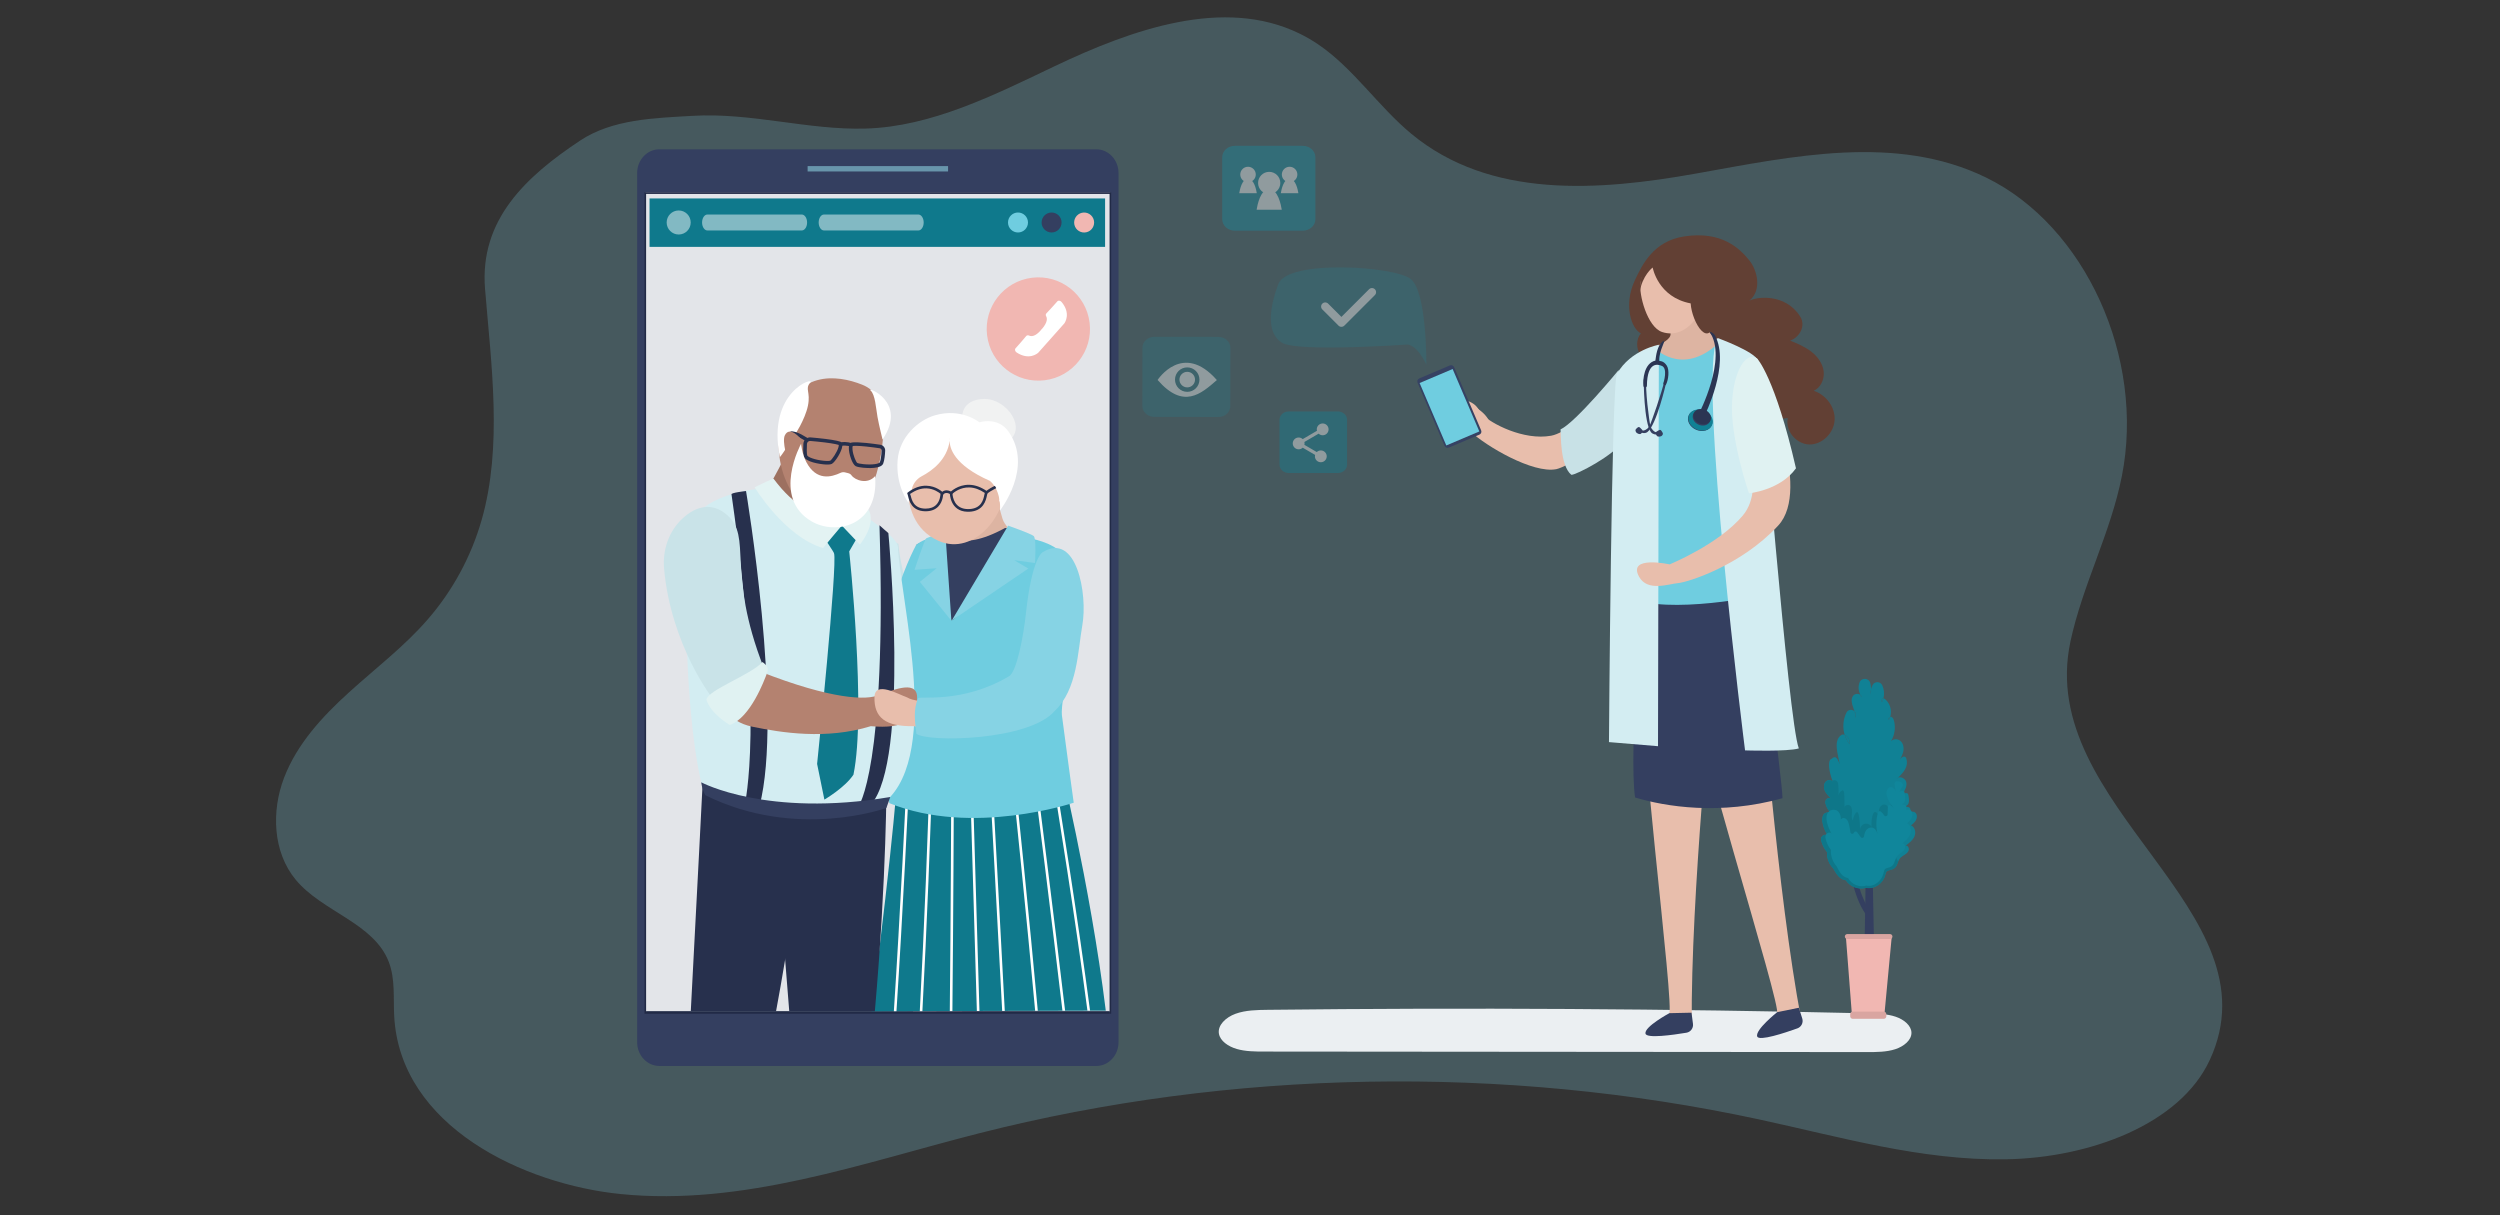 <?xml version="1.0" encoding="UTF-8"?> <svg xmlns="http://www.w3.org/2000/svg" width="1440" height="700" viewBox="0 0 1440 700" fill="none"><rect x="0" y="0" width="1440" height="700" fill="#333333" stroke="none"/><path opacity="0.25" d="M1192.55 369.616C1199.58 336.814 1215.71 307.086 1222.21 274.16C1235.66 206.13 1201.07 130.115 1143.99 102.269C1092.1 76.96 1032.6 90.027 976.706 100.005C920.814 109.983 858.327 114.718 812.854 77.012C793.896 61.299 779.423 39.188 759.227 25.541C755.723 23.166 752.137 21.1 748.477 19.32C705.086 -1.871 652.221 16.813 607.426 38.159C573.005 54.563 536.612 72.997 498.558 74.063C465.292 74.99 432.715 64.733 398.972 66.725C376.978 68.027 352.848 68.578 334.165 80.968C302.816 101.762 276.172 126.696 279.382 166.321C282.913 209.887 289.636 257.057 277.355 299.763C271.32 320.741 260.645 340.381 246.3 356.873C232.726 372.484 216.116 385.109 200.79 399.013C185.464 412.918 171.019 428.675 163.636 447.969C156.252 467.263 157.133 490.771 170.322 506.705C185.776 525.367 215.391 531.58 223.994 554.198C227.709 563.962 226.508 574.793 227.058 585.22C230.396 648.911 301.899 682.22 357.617 687.779C427.954 694.801 496.293 669.992 563.961 652.772C708.837 615.904 866.416 613.095 1013.13 644.757C1059.97 654.867 1106.72 668.529 1155.17 667.757C1203.6 666.992 1255.65 647.632 1272.82 610.573C1312.74 524.389 1172.22 464.646 1192.56 369.601L1192.55 369.616Z" fill="#80CDE2"></path><path d="M1091.92 585.638C1087.06 583.99 1081.61 583.836 1076.3 583.712C961.018 581.014 845.657 580.329 730.332 581.656C723.986 581.728 717.421 581.848 711.679 583.927C705.937 586.007 701.23 590.62 702.105 595.464C702.847 599.561 707.374 602.766 712.403 604.217C717.428 605.669 722.934 605.693 728.301 605.698C753.18 605.722 778.059 605.741 802.938 605.765C861.941 605.818 920.944 605.866 979.946 605.918C1011.77 605.947 1043.59 605.976 1075.42 606C1080.9 606.004 1086.54 605.985 1091.6 604.366C1096.66 602.747 1101.04 599.105 1101 594.884C1100.96 590.798 1096.78 587.281 1091.92 585.633V585.638Z" fill="#EBEFF2"></path><path d="M1075.65 443.58L1073.88 551.347L1079.58 550.955L1077.46 443.349L1075.65 443.58Z" fill="#343F60"></path><path d="M1069.36 501.399C1069.75 501.2 1065.76 502.065 1065.76 502.065C1065.76 502.065 1068.71 521.853 1077.55 529.876C1077.44 529.029 1078.21 526.373 1078.21 526.373C1078.21 526.373 1070.14 516.148 1069.36 501.399Z" fill="#343F60"></path><path d="M1077.81 530.108C1077.73 530.032 1077.64 529.952 1077.55 529.876C1077.58 530.084 1077.66 530.188 1077.81 530.108Z" fill="#343F60"></path><path d="M1066.75 585.142L1085.33 585.327L1089.66 539.35H1063.21L1066.75 585.142Z" fill="#F1B7B2"></path><path d="M1067.18 582.679H1085.05C1085.86 582.679 1086.52 583.336 1086.52 584.144V585.378C1086.52 586.186 1085.86 586.843 1085.05 586.843H1067.18C1066.37 586.843 1065.72 586.186 1065.72 585.378V584.144C1065.72 583.336 1066.37 582.679 1067.18 582.679Z" fill="#D9A5A1"></path><path d="M1088.63 538.025H1064.04C1063.25 538.025 1062.62 538.659 1062.62 539.444C1062.62 540.228 1063.25 540.862 1064.04 540.862H1088.63C1089.42 540.862 1090.05 540.228 1090.05 539.444C1090.05 538.659 1089.42 538.025 1088.63 538.025Z" fill="#D9A5A1"></path><path d="M1088.02 414.602C1088.35 414.063 1088.6 413.496 1088.79 412.905C1088.02 413.094 1087.39 414.097 1088.02 414.602Z" fill="#108195"></path><path d="M1084.01 404.472C1084.41 403.72 1084.71 402.917 1084.91 402.094C1084.85 402.061 1084.8 402.018 1084.74 401.985C1083.85 402.392 1083.48 403.649 1084.01 404.477V404.472Z" fill="#108195"></path><path d="M1071.55 400.222C1071.76 400.685 1072 401.162 1072.29 401.654C1072.29 401.03 1071.99 400.548 1071.55 400.222Z" fill="#108195"></path><path d="M1077.46 399.972C1077.69 399.007 1077.77 397.967 1077.75 396.918C1077.5 397.915 1077.4 398.946 1077.46 399.972Z" fill="#108195"></path><path d="M1092.42 448.761C1092.68 448.51 1092.95 448.255 1093.22 447.995C1092.9 448.165 1092.62 448.411 1092.42 448.761Z" fill="#108195"></path><path d="M1094.31 437.478C1093.98 437.917 1093.71 438.376 1093.53 438.754C1093.79 438.333 1094.05 437.908 1094.31 437.478Z" fill="#108195"></path><path d="M1089.2 426.959C1089.02 427.158 1088.88 427.384 1088.76 427.635C1088.91 427.413 1089.06 427.191 1089.2 426.959Z" fill="#108195"></path><path d="M1054.47 468.058C1054.9 468.469 1055.36 468.847 1055.86 469.173C1055.53 468.663 1055.03 468.285 1054.47 468.058Z" fill="#108195"></path><path d="M1052.85 481.271C1053.22 481.824 1053.61 482.353 1054.03 482.854C1053.83 482.443 1053.58 482.06 1053.3 481.701C1053.17 481.531 1053.01 481.393 1052.85 481.271Z" fill="#108195"></path><path d="M1068.47 413.525C1068.85 412.872 1069 412.13 1068.95 411.393C1068.91 410.688 1068.62 410.121 1068.19 409.7C1068.57 410.967 1068.78 412.253 1068.47 413.525Z" fill="#108195"></path><path d="M1099.98 468.223C1100.53 466.914 1100.81 465.481 1099.26 464.881C1098.16 464.456 1096.93 465.094 1098.07 464.101C1098.57 463.68 1100.33 463.43 1099.2 457.809C1098.82 455.895 1095.89 457.341 1095.84 457.412C1097.17 455.308 1098.56 452.902 1097.99 450.477C1097.52 448.454 1094.83 447.126 1093.22 447.991C1092.95 448.251 1092.68 448.506 1092.42 448.757C1092.62 448.407 1092.9 448.161 1093.22 447.991C1096.37 444.975 1099.69 441.42 1097.86 436.414C1096.77 435.038 1095.28 436.182 1094.31 437.473C1094.05 437.903 1093.79 438.328 1093.53 438.749C1093.71 438.371 1093.98 437.912 1094.31 437.473C1095.2 435.974 1095.99 434.424 1096.32 432.726C1096.74 430.542 1096.23 428.037 1094.48 426.647C1092.96 425.432 1090.43 425.546 1089.2 426.95C1089.06 427.177 1088.91 427.404 1088.76 427.626C1088.87 427.375 1089.02 427.148 1089.2 426.95C1091.32 423.471 1091.98 419.121 1090.95 415.174C1090.7 414.219 1090.23 413.17 1089.28 412.9C1089.12 412.853 1088.95 412.858 1088.78 412.9C1088.59 413.491 1088.34 414.059 1088.02 414.598C1087.39 414.087 1088.01 413.085 1088.78 412.9C1090.03 409 1088.44 404.25 1084.9 402.085C1084.71 402.912 1084.41 403.711 1084 404.462C1083.47 403.635 1083.85 402.382 1084.74 401.971C1084.8 402.004 1084.85 402.047 1084.9 402.08C1085.49 399.669 1085.23 397.055 1084.21 394.786C1083.16 392.408 1079.8 392.285 1078.61 394.601C1078.23 395.334 1077.95 396.109 1077.75 396.908C1077.77 397.958 1077.69 398.998 1077.46 399.962C1077.4 398.936 1077.5 397.906 1077.75 396.908C1077.72 395.698 1077.54 394.478 1077.25 393.363C1076.44 390.356 1072.08 390.229 1071.06 393.169C1070.27 395.452 1070.37 397.641 1071.54 400.213C1071.99 400.543 1072.29 401.021 1072.28 401.645C1072 401.153 1071.75 400.676 1071.54 400.213C1070.41 399.385 1068.29 399.518 1067.37 400.789C1066.07 402.571 1066.55 405.049 1067.3 407.124C1067.6 407.965 1067.93 408.826 1068.19 409.691C1068.61 410.111 1068.91 410.679 1068.95 411.383C1069 412.12 1068.85 412.863 1068.47 413.515C1068.78 412.243 1068.57 410.962 1068.19 409.691C1066.96 408.476 1064.56 408.542 1063.62 410.362C1061.59 414.29 1061.23 419.069 1062.53 423.3C1064.47 424.047 1065.78 426.491 1065.39 428.633C1064.08 427.059 1063.13 425.239 1062.53 423.3C1062.07 423.125 1061.58 423.04 1061.07 423.078C1055.56 426.141 1058.76 434.565 1059.69 440.238C1058.64 437.506 1057.61 434.698 1055.05 437.028C1052.35 437.898 1053.61 444.795 1055.59 449.995C1056.22 450.496 1056.61 451.219 1056.45 452.037C1056.16 451.404 1055.87 450.714 1055.59 449.995C1054.71 449.3 1053.36 449.045 1052.36 449.64C1050.64 450.657 1050.24 453.082 1050.92 454.954C1051.6 456.826 1053.1 458.268 1054.54 459.639C1052.77 459.194 1051.09 460.721 1051.44 462.508C1051.86 464.602 1052.92 466.573 1054.47 468.053C1055.03 468.28 1055.53 468.658 1055.86 469.169C1055.35 468.843 1054.9 468.464 1054.47 468.053C1053.72 467.746 1052.85 467.713 1052.1 468.044C1048.17 468.942 1049.37 476.033 1052.85 481.261C1053.01 481.379 1053.16 481.516 1053.3 481.691C1053.58 482.046 1053.82 482.433 1054.02 482.845C1053.61 482.343 1053.22 481.814 1052.85 481.261C1051.16 479.98 1048.44 481.54 1048.94 483.828C1049.5 486.376 1050.68 488.791 1052.39 490.772C1052.16 494.214 1053.5 497.726 1055.96 500.146C1057.84 503.465 1059.61 506.533 1063.24 507.02C1063.22 506.982 1063.19 506.949 1063.17 506.911C1063.66 506.783 1063.49 506.935 1063.43 507.043C1063.54 507.053 1063.64 507.072 1063.75 507.081C1063.4 507.171 1063.39 507.119 1063.43 507.043C1063.37 507.039 1063.31 507.029 1063.24 507.024C1065.63 510.74 1070.6 512.593 1074.85 511.331C1079.7 512.333 1084.76 508.726 1085.85 504.013C1086.5 501.224 1087.07 501.574 1089.58 500.822C1092.8 499.863 1092.59 497.319 1094.03 494.942C1094.53 494.114 1095.27 493.462 1096.1 492.961C1097.36 492.2 1099.02 491.24 1099.43 489.685C1099.75 488.484 1098.92 486.948 1097.68 487.019C1099.67 485.577 1101.75 484.022 1102.73 481.767C1103.71 479.512 1103.06 476.359 1100.76 475.465C1101.82 474.567 1102.91 473.641 1103.57 472.421C1104.23 471.201 1104.37 469.594 1103.55 468.474C1102.74 467.353 1100.8 467.103 1099.98 468.219L1099.98 468.223Z" fill="#108195"></path><path d="M1063.17 506.921C1063.2 506.959 1063.23 506.992 1063.25 507.03C1063.31 507.039 1063.37 507.044 1063.43 507.049C1063.49 506.945 1063.67 506.788 1063.17 506.916V506.921Z" fill="#108195"></path><path d="M1062.54 423.31C1063.14 425.248 1064.09 427.068 1065.39 428.642C1065.79 426.5 1064.48 424.056 1062.54 423.31Z" fill="#108195"></path><path d="M1055.6 450.005C1055.87 450.723 1056.16 451.414 1056.46 452.047C1056.62 451.234 1056.23 450.506 1055.6 450.005Z" fill="#108195"></path><path d="M1087.58 465.59C1087.56 465.68 1087.54 465.77 1087.54 465.864C1087.56 465.774 1087.57 465.68 1087.58 465.59Z" fill="#0E7789"></path><path d="M1091.69 463.208C1089.96 462.787 1087.89 463.879 1087.58 465.586C1087.57 465.675 1087.56 465.77 1087.54 465.86C1087.56 465.77 1087.57 465.675 1087.58 465.586C1087.65 464.352 1086.27 463.25 1084.99 463.435C1083.63 463.638 1082.62 464.929 1082.36 466.281C1082.1 467.632 1082.46 469.027 1082.91 470.322C1082.29 469.599 1081.67 468.88 1081.05 468.157C1078.47 465.794 1077.7 473.348 1078.01 476.345C1077.32 474.912 1075.54 474.104 1074 474.515C1072.46 474.927 1071.33 476.515 1071.44 478.103C1071.09 470.842 1070.62 464.172 1067.91 470.034C1067.65 470.871 1067.39 471.703 1067.13 472.539C1066.37 471.287 1066.58 469.703 1066.71 468.242C1066.84 466.782 1066.8 465.113 1065.72 464.115C1064.64 463.118 1062.33 463.784 1062.54 465.236C1062.1 461.903 1062.97 454.817 1061.22 455.242C1060.03 455.762 1059.16 456.906 1058.91 458.173C1058.89 458.485 1058.87 458.797 1058.84 459.105C1058.82 458.793 1058.86 458.481 1058.91 458.173C1059.11 455.862 1059.06 453.536 1058.72 451.238C1058.5 449.716 1056.76 448.965 1055.46 449.745C1055.51 449.863 1055.55 449.981 1055.6 450.099C1056.22 450.6 1055.87 450.808 1055.6 450.099C1054.72 449.39 1053.36 449.121 1052.35 449.716C1050.64 450.733 1050.24 453.158 1050.92 455.03C1051.6 456.902 1053.09 458.343 1054.54 459.714C1052.77 459.27 1051.08 460.797 1051.44 462.584C1051.85 464.678 1052.92 466.649 1054.47 468.129C1055.03 468.356 1055.52 468.734 1055.85 469.244C1055.35 468.918 1054.89 468.54 1054.47 468.129C1053.71 467.822 1052.84 467.789 1052.1 468.119C1048.16 469.022 1049.37 476.123 1052.87 481.356C1053.02 481.474 1053.16 481.601 1053.29 481.767C1053.58 482.121 1053.82 482.509 1054.02 482.92C1053.61 482.429 1053.23 481.899 1052.87 481.356C1051.19 480.041 1048.43 481.606 1048.94 483.904C1049.5 486.452 1050.67 488.867 1052.38 490.848C1052.15 494.289 1053.49 497.802 1055.95 500.222C1057.82 503.531 1059.61 506.566 1063.23 507.072C1063.21 507.043 1063.18 507.02 1063.16 506.991C1063.64 506.869 1063.5 507.001 1063.43 507.11C1063.54 507.119 1063.63 507.152 1063.75 507.162C1063.37 507.261 1063.39 507.195 1063.43 507.11C1063.36 507.1 1063.3 507.086 1063.23 507.076C1065.61 510.806 1070.59 512.678 1074.84 511.411C1079.69 512.414 1084.75 508.807 1085.85 504.094C1086.5 501.305 1087.06 501.654 1089.58 500.903C1092.17 500.132 1092.54 498.336 1093.33 496.431C1092.14 494.058 1090.94 491.694 1090.71 489.08C1090.38 485.279 1092.16 481.653 1093.69 478.155C1095.23 474.657 1096.58 470.724 1095.39 467.094C1094.82 465.316 1093.5 463.652 1091.68 463.213L1091.69 463.208Z" fill="#0E7789"></path><path d="M1081.46 480.391C1081.49 480.518 1081.52 480.651 1081.55 480.778C1081.52 480.651 1081.5 480.523 1081.46 480.391Z" fill="#10869B"></path><path d="M1054.77 479.838C1054.84 479.97 1054.91 480.088 1054.95 480.174C1055.02 480.192 1055.26 480.4 1055.04 480.032C1054.96 479.956 1054.86 479.895 1054.77 479.838Z" fill="#10869B"></path><path d="M1097.75 466.97C1098.24 465.661 1098.5 464.228 1097.09 463.628C1096.09 463.203 1094.98 463.841 1096.02 462.848C1096.47 462.427 1098.07 462.177 1097.05 456.556C1096.7 454.641 1094.04 456.088 1094 456.159C1094.52 455.237 1094.91 454.159 1095.58 453.337C1096.17 452.618 1096.29 451.852 1095.62 451.058C1095.13 450.486 1094.41 450.184 1093.67 450.042C1093.39 449.99 1093.09 449.962 1092.8 449.98C1092.45 450.004 1092.11 450.099 1091.82 450.307C1091.02 450.883 1091.29 451.616 1091.37 452.415C1091.48 453.431 1091.98 455.923 1091.98 455.923C1091.83 455.185 1089.76 452.037 1087.78 453.947C1084.81 456.797 1088.2 462.404 1090.81 465.505L1089.23 463.94C1088.57 463.283 1087.47 463.746 1087.43 464.701L1087.24 469.078C1087.19 470.137 1085.88 470.544 1085.31 469.669C1084.77 468.861 1084.13 468.128 1083.41 467.509C1082.83 467.017 1081.93 467.296 1081.72 468.038C1080.58 472.033 1080.5 476.344 1081.46 480.391C1081.5 480.518 1081.52 480.646 1081.55 480.778C1081.52 480.651 1081.5 480.523 1081.46 480.391C1081.04 478.665 1079.97 476.973 1078.32 476.675C1076.62 476.368 1074.96 477.725 1074.26 479.379C1073.96 480.088 1073.8 480.845 1073.71 481.615C1073.6 482.627 1072.39 483.005 1071.8 482.197L1069.71 479.341C1069.21 478.656 1068.19 478.798 1067.88 479.597C1067.47 480.641 1065.99 480.471 1065.84 479.355C1065.65 477.937 1065.39 476.533 1065.06 475.144C1064.82 474.118 1064.53 473.064 1063.88 472.25C1063.23 471.437 1062.13 470.932 1061.18 471.296C1060.79 471.447 1060.48 471.797 1060.29 472.194C1060.29 472.354 1060.29 472.232 1060.29 472.194C1060.47 469.036 1059.03 467.632 1058.47 467.14C1057.45 466.261 1055.46 466.247 1054.34 466.8C1049.53 469.528 1053.62 477.687 1054.77 479.842C1054.86 479.899 1054.95 479.961 1055.04 480.036C1055.26 480.405 1055.01 480.197 1054.95 480.178C1055 480.273 1055.03 480.334 1055.04 480.362C1054.92 480.202 1054.92 480.169 1054.95 480.178C1054.9 480.093 1054.84 479.979 1054.77 479.842C1053.24 478.902 1051.04 480.419 1051.47 482.584C1051.98 485.132 1053.05 487.548 1054.6 489.528C1054.39 492.97 1055.61 496.482 1057.84 498.903C1059.53 502.212 1061.15 505.247 1064.44 505.752C1064.42 505.724 1064.4 505.7 1064.38 505.672C1064.8 505.549 1064.69 505.681 1064.62 505.79C1064.72 505.8 1064.8 505.833 1064.9 505.842C1064.57 505.941 1064.58 505.875 1064.62 505.79C1064.56 505.781 1064.5 505.767 1064.44 505.757C1066.6 509.487 1071.11 511.359 1074.96 510.092C1079.36 511.094 1083.95 507.487 1084.94 502.774C1085.53 499.985 1086.04 500.335 1088.33 499.583C1091.24 498.624 1091.05 496.08 1092.35 493.703C1092.81 492.875 1093.48 492.223 1094.23 491.722C1095.38 490.961 1096.87 490.001 1097.25 488.446C1097.55 487.245 1096.79 485.709 1095.66 485.78C1097.46 484.338 1099.36 482.783 1100.24 480.528C1101.12 478.273 1100.53 475.12 1098.45 474.226C1099.42 473.328 1100.4 472.402 1101 471.182C1101.6 469.962 1101.73 468.355 1100.99 467.235C1100.24 466.115 1098.5 465.864 1097.74 466.98L1097.75 466.97Z" fill="#10869B"></path><path d="M631.493 86H379.783C372.751 86 367 92.131 367 99.627V600.373C367 607.869 372.751 614 379.783 614H631.493C638.52 614 644.271 607.869 644.271 600.378V99.627C644.271 92.136 638.52 86.005 631.493 86.005V86Z" fill="#343F60"></path><g opacity="0.86"><path d="M639.606 110.744H371.723V582.645H639.606V110.744Z" fill="white"></path></g><path d="M639.115 582.492H372.156V583.905H639.115V582.492Z" fill="#212A46"></path><path d="M371.233 583.905H372.156V111.699H639.115V583.905H640.038V110.713H371.233V583.905Z" fill="#212A46"></path><path opacity="0.58" d="M546.084 95.673H465.187V98.762H546.084V95.673Z" fill="#8DD4E1"></path><path d="M636.532 114.303H374.138V142.2H636.532V114.303Z" fill="#0F798C"></path><path d="M625.787 133.776C628.881 133.046 630.798 129.946 630.067 126.851C629.337 123.757 626.237 121.841 623.142 122.571C620.048 123.302 618.132 126.402 618.862 129.496C619.592 132.59 622.693 134.507 625.787 133.776Z" fill="#F1B7B2"></path><path d="M605.715 122.4C602.537 122.4 599.959 124.978 599.959 128.157C599.959 131.336 602.537 133.913 605.715 133.913C608.894 133.913 611.472 131.336 611.472 128.157C611.472 124.978 608.894 122.4 605.715 122.4Z" fill="#343F60"></path><path d="M586.363 133.913C589.543 133.913 592.12 131.336 592.12 128.157C592.12 124.978 589.543 122.4 586.363 122.4C583.184 122.4 580.607 124.978 580.607 128.157C580.607 131.336 583.184 133.913 586.363 133.913Z" fill="#6FCDE0"></path><path opacity="0.48" d="M390.922 121.225C387.095 121.225 383.995 124.324 383.995 128.151C383.995 131.978 387.095 135.078 390.922 135.078C394.749 135.078 397.849 131.978 397.849 128.151C397.849 124.324 394.749 121.225 390.922 121.225Z" fill="white"></path><path opacity="0.48" d="M461.824 123.56H407.459C405.772 123.56 404.396 125.626 404.396 128.156C404.396 130.687 405.777 132.753 407.459 132.753H461.824C463.511 132.753 464.887 130.687 464.887 128.156C464.887 125.626 463.506 123.56 461.824 123.56Z" fill="white"></path><path opacity="0.48" d="M528.978 123.56H474.613C472.926 123.56 471.55 125.626 471.55 128.156C471.55 130.687 472.931 132.753 474.613 132.753H528.978C530.665 132.753 532.041 130.687 532.041 128.156C532.041 125.626 530.659 123.56 528.978 123.56Z" fill="white"></path><path d="M601.722 219.028C618.028 217.02 629.618 202.174 627.61 185.868C625.602 169.563 610.756 157.972 594.451 159.98C578.145 161.988 566.554 176.834 568.562 193.139C570.57 209.445 585.416 221.036 601.722 219.028Z" fill="#F1B7B2"></path><path d="M598.04 191.805L598.05 191.794C598.05 191.794 598.035 191.794 598.04 191.805Z" fill="white"></path><path d="M609.036 173.581C607.428 175.473 604.155 178.979 602.658 180.571C602.278 180.977 602.268 181.62 602.6 182.216C603.201 183.291 603.512 185.5 600.312 189.316C600.296 189.3 600.285 189.29 600.28 189.285C600.164 189.438 599.669 189.996 599.526 190.128C599.537 190.128 599.547 190.139 599.563 190.154C596.269 193.992 593.986 193.855 592.805 193.307C592.162 193.012 591.487 193.096 591.118 193.533C589.7 195.22 586.627 198.837 584.945 200.645C584.36 201.277 584.666 202.427 585.573 203.022C592.726 207.709 597.523 203.623 597.998 203.191C598.024 203.17 598.045 203.143 598.071 203.117L613.006 186.333C613.006 186.333 613.048 186.28 613.069 186.254C613.443 185.732 616.949 180.497 611.461 173.934C610.765 173.101 609.584 172.927 609.026 173.586L609.036 173.581Z" fill="white"></path><path d="M598.883 190.855L598.894 190.845C598.894 190.845 598.878 190.845 598.883 190.855Z" fill="white"></path><path d="M577.091 408.469C522.763 382.501 517.454 313.255 517.454 313.255C488.92 299.992 495.862 374.188 510.628 401.147C525.393 428.11 575.372 434.837 575.372 434.837C575.372 434.837 596.3 417.309 577.091 408.469Z" fill="#C9E3E8"></path><path d="M604.35 481.433C604.35 481.433 601.182 526.974 599.01 582.235L567.238 582.319C560.111 528.924 553.48 474.459 554.85 455.049C556.59 430.431 604.355 481.433 604.355 481.433H604.35Z" fill="#F1B7B2"></path><path d="M579.458 490.91C579.458 490.91 569.268 531.501 558.166 582.345L525.915 582.429C527.892 529.134 530.533 475.259 535.108 456.556C540.976 432.586 579.452 490.91 579.452 490.91H579.458Z" fill="#F1B7B2"></path><path d="M609.295 433.445C609.295 433.445 628.029 509.808 636.928 582.128L502.003 582.486C515.498 477.847 516.3 450.872 519.305 425.796C525.409 440.936 609.295 433.445 609.295 433.445Z" fill="#0F798C"></path><path d="M524.613 430.33C523.2 460.615 519.969 527.147 516.363 582.456H514.866C518.498 526.736 521.756 459.561 523.147 429.598C523.601 429.851 524.096 430.093 524.613 430.33Z" fill="white"></path><path d="M537.328 433.593C535.931 483.03 533.912 532.788 531.297 582.414H529.8C532.42 532.714 534.439 482.882 535.836 433.372C536.321 433.451 536.832 433.52 537.328 433.593Z" fill="white"></path><path d="M549.516 434.816C549.4 466.181 549.115 528.965 548.583 582.366H547.085C547.618 528.923 547.897 466.044 548.018 434.716C548.514 434.753 549.015 434.784 549.516 434.816Z" fill="white"></path><path d="M564.165 582.329H562.668L558.303 435.206C558.804 435.217 559.305 435.227 559.806 435.238L564.165 582.334V582.329Z" fill="white"></path><path d="M578.746 582.287H577.249C574.513 529.82 571.134 468.554 569.284 435.296C569.785 435.296 570.285 435.296 570.786 435.291C572.636 468.586 576.015 529.836 578.751 582.287H578.746Z" fill="white"></path><path d="M597.776 582.24H596.248C591.382 528.797 584.93 466.24 581.656 435.054C582.162 435.038 582.663 435.022 583.164 435.001C586.464 466.372 592.921 528.844 597.776 582.234V582.24Z" fill="white"></path><path d="M613.496 582.197H611.967C605.367 526.124 597.397 463.203 593.728 434.526C594.239 434.499 594.74 434.468 595.23 434.441C598.936 463.371 606.907 526.208 613.496 582.197Z" fill="white"></path><path d="M627.871 582.155H626.364C619.49 529.941 609.932 470.141 603.944 433.878C604.482 433.841 604.977 433.804 605.441 433.768C611.435 470.088 620.997 529.92 627.871 582.161V582.155Z" fill="white"></path><path d="M538.488 313.128C541.74 310.898 551.687 307.957 552.858 304.193C554.887 297.672 552.926 288.51 550.159 279.617C553.722 280.392 557.349 280.888 561.002 281.051C564.835 281.225 568.577 281.077 572.225 280.656C573.886 286.433 575.673 292.643 577.439 298.774C579.516 305.991 595.077 315.764 597.333 319.106C602.942 327.43 572.289 349.807 555.019 347.936C544.534 346.797 537.475 330.182 534.212 326.966C528.677 321.515 533.97 316.228 538.493 313.123L538.488 313.128Z" fill="#DDB4A2"></path><path d="M578.836 304.172C581.266 303.26 596.074 312.311 596.074 312.311C596.074 312.311 560.675 379.792 552.974 381.906C545.272 384.014 528.003 313.661 528.003 313.661L545.351 305.896C545.351 305.896 550.939 319.343 578.836 304.172Z" fill="#343F60"></path><path d="M512.494 355.333C518.851 329.834 527.718 313.857 527.718 313.857C527.718 313.857 530.955 310.778 538.192 309.26C534.829 311.563 546.801 354.721 547.992 357.225C549.183 359.734 592.7 310.014 592.7 310.014C592.7 310.014 606.469 312.001 612.647 319.645C621.809 352.792 610.618 403.905 611.646 411.917C614.202 431.791 618.467 462.366 618.467 462.366C618.467 462.366 560.101 481.955 512.288 462.624C510.754 454.885 507.106 438.501 511.534 388.559C512.241 380.615 507.212 379.961 512.494 355.333Z" fill="#6FCDE0"></path><path d="M533.59 310.04C534.508 309.74 544.429 305.549 544.429 305.549L547.997 357.542L529.837 335.133L539.516 327.299L526.753 328.211C526.753 328.211 532.673 310.341 533.585 310.04H533.59Z" fill="#86D3E4"></path><path d="M595.415 308.753C597.012 310.114 596.184 324.289 596.184 324.289L584.197 322.676L592.294 327.488L548.219 357.394L580.702 302.76C580.702 302.76 593.812 307.388 595.415 308.748V308.753Z" fill="#86D3E4"></path><path d="M566.949 229.802C580.133 229.618 592.199 247.33 580.096 254.483C567.992 261.637 553.185 250.482 554.223 240.029C554.223 240.029 553.759 229.987 566.943 229.802H566.949Z" fill="#F1F2F2"></path><path d="M579.252 271.158C582.325 295.913 561.145 320.605 540.659 311.569C511.882 298.881 526.353 255.638 526.353 255.638C536.521 240.035 576.179 246.408 579.252 271.163V271.158Z" fill="#E8BEAC"></path><path d="M547.012 253.972C547.017 252.897 547.196 252.285 547.196 252.285C547.154 252.86 547.091 253.419 547.012 253.972Z" fill="#E0E1E2"></path><path d="M538.493 239.228C553.759 234.747 564.139 243.261 564.139 243.261C564.139 243.261 574.645 239.787 580.844 248.516C595.562 269.249 576.026 293.983 576.026 293.983C576.026 293.983 577.017 282.765 570.19 276.982C549.205 267.763 546.985 257.842 547.012 253.967C547.091 253.413 547.159 252.855 547.196 252.28C547.196 252.28 547.017 252.892 547.012 253.967C545.446 264.921 536.822 271.21 530.96 274.278C527.523 276.076 525.24 279.481 524.993 283.35L523.227 289.513C523.227 289.513 515.767 279.803 517.038 264.89C518.166 251.621 528.862 242.048 538.493 239.223V239.228Z" fill="white"></path><path d="M547.317 283.514C547.18 283.656 547.101 283.846 547.101 284.041C547.101 284.146 547.138 294.537 557.27 294.774C557.544 294.779 557.829 294.779 558.119 294.774C566.595 294.51 567.934 288.058 568.498 285.301C568.593 284.837 568.714 284.268 568.794 284.125C568.931 283.962 568.983 283.762 568.962 283.551C568.936 283.34 568.809 283.161 568.635 283.034C565.235 280.599 561.761 279.323 558.308 279.239C551.677 279.081 547.491 283.335 547.317 283.514ZM548.641 284.368C549.547 283.551 553.137 280.646 558.272 280.767C561.245 280.836 564.26 281.901 567.238 283.925C567.154 284.21 567.086 284.558 566.996 284.985C566.416 287.789 565.335 293.008 558.066 293.235C549.589 293.472 548.714 286.039 548.635 284.368H548.641Z" fill="#27304D"></path><path d="M522.889 283.646C522.72 283.778 522.61 283.973 522.594 284.184C522.573 284.395 522.647 284.611 522.789 284.769C522.842 284.869 522.968 285.396 523.068 285.823C523.669 288.364 525.077 294.31 532.805 294.495H533.137C536.216 294.505 538.672 293.588 540.433 291.769C543.39 288.707 543.264 284.236 543.258 284.047C543.253 283.852 543.169 283.662 543.026 283.53C542.873 283.382 539.252 279.903 533.596 279.771C529.979 279.687 526.374 280.994 522.889 283.651V283.646ZM524.307 284.5C527.354 282.302 530.47 281.221 533.564 281.295C537.839 281.395 540.881 283.699 541.724 284.41C541.693 285.407 541.419 288.548 539.326 290.705C537.866 292.207 535.789 292.966 533.148 292.961H532.847C526.305 292.803 525.172 288.027 524.56 285.465C524.465 285.08 524.392 284.764 524.312 284.5H524.307Z" fill="#27304D"></path><path d="M548.261 283.392C548.625 283.614 548.741 284.083 548.519 284.447C548.303 284.81 547.829 284.921 547.47 284.705C544.808 283.097 543.622 284.531 543.496 284.705C543.343 284.916 543.1 285.027 542.858 285.021C542.71 285.021 542.562 284.974 542.436 284.879C542.088 284.637 542.009 284.157 542.246 283.814C542.942 282.834 545.088 281.468 548.261 283.398V283.392Z" fill="#27304D"></path><path d="M578.013 278.806C578.952 278.98 579.663 279.46 580.148 280.23C580.375 280.588 580.264 281.063 579.901 281.284C579.542 281.511 579.068 281.4 578.846 281.042C578.593 280.641 578.24 280.404 577.734 280.314C575.267 279.861 570.322 283.008 568.651 284.262C568.509 284.373 568.34 284.421 568.171 284.415C567.945 284.41 567.723 284.305 567.576 284.11C567.323 283.772 567.386 283.293 567.729 283.039C568.398 282.533 574.381 278.116 578.013 278.806Z" fill="#27304D"></path><path d="M582.194 277.958C582.726 282.059 577.692 288.659 575.589 288.833C577.223 281.795 566.854 272.375 564.987 271.194C564.987 271.194 581.661 273.856 582.194 277.958Z" fill="white"></path><path d="M439.246 386.699C430.01 388.886 440.69 400.194 448.529 403.604C456.373 407.015 463.484 406.145 467.385 405.739C471.292 405.333 462.578 394.806 462.578 394.806C460.828 394.674 455.024 382.961 439.241 386.699H439.246Z" fill="#F1B7B2"></path><path d="M468.287 581.18L498.788 581.259C499.099 578.797 499.41 576.325 499.716 573.858C489.035 573.441 478.519 572.313 468.092 570.769C468.16 574.206 468.224 577.68 468.287 581.175V581.18Z" fill="#F1B7B2"></path><path d="M414.691 554.88C413.073 555.091 411.465 555.365 409.852 555.619C409.372 563.853 408.845 572.361 408.276 581.027L440.643 581.112C442.715 572.466 444.792 563.742 446.827 555.086C436.141 554.796 425.435 554.627 414.691 554.88Z" fill="#F1B7B2"></path><path d="M404.929 447.052C404.929 447.052 401.376 517.232 397.891 582.493H447.006C461.576 504.279 465.171 449.297 465.171 449.297C455.351 434.743 404.929 447.052 404.929 447.052Z" fill="#27304D"></path><path d="M443.674 445.887C443.674 445.887 449.394 516.261 454.607 582.487H503.917C510.838 503.673 510.638 448.67 510.638 448.67C498.993 434.98 443.669 445.887 443.669 445.887H443.674Z" fill="#27304D"></path><path d="M485.825 259.09C483.985 263.028 460.19 246.148 460.19 246.148C460.19 246.148 439.984 291.436 429.446 297.551C424.818 306.428 490.316 318.315 497.807 307.419C495.815 305.527 484.781 293.17 485.83 259.09H485.825Z" fill="#9D7060"></path><path d="M488.408 290.904C488.408 290.904 470.406 315.896 444.834 280.967C444.834 280.967 410.216 281.52 399.53 298.864C393.484 308.674 393.036 404.805 404.017 451.158C407.833 453.93 453.906 478.638 506.479 464.405C543.722 440.066 518.746 347.514 517.191 314.863C516.869 308.052 488.413 290.909 488.413 290.909L488.408 290.904Z" fill="#D3EDF2"></path><path d="M421.355 284.81C440.295 416.514 429.009 463.193 429.009 463.193C429.009 463.193 435.988 468.633 437.454 464.342C451.349 411.348 429.71 282.828 429.71 282.828C429.71 282.828 420.68 283.814 421.349 284.805L421.355 284.81Z" fill="#27304D"></path><path d="M506.579 302.545V302.528C506.579 302.528 506.568 302.528 506.579 302.545Z" fill="#27304D"></path><path d="M506.579 302.544C510.928 443.225 494.386 464.606 494.386 464.606C494.386 464.606 499.009 467.837 501.661 463.457C524.202 437.864 511.698 307.067 511.698 307.067C511.698 307.067 506.774 302.823 506.579 302.544Z" fill="#27304D"></path><path d="M494.022 309.154L485.999 300.604L474.049 308.811C474.049 308.811 480.49 318.274 480.385 318.648C482.578 324.104 470.654 440.014 470.654 440.014L474.845 460.573C474.845 460.573 486.621 453.73 491.587 446.219C499.067 410.304 489.151 317.609 489.151 317.609L494.028 309.154H494.022Z" fill="#0F798C"></path><path d="M488.066 289.386C488.066 289.386 470.891 309.655 445.572 275.748C445.092 275.538 434.655 280.688 434.655 280.688C434.655 280.688 451.956 309.212 474.138 315.685C473.796 315.817 484.897 302.728 484.897 302.728L495.282 313.682C495.282 313.682 505.409 301.568 499.984 293.028C499.42 291.979 488.06 289.386 488.06 289.386H488.066Z" fill="#E3F3F3"></path><path d="M403.922 450.615C403.922 450.615 404.191 454.178 406.278 458.047C459.009 484.199 510.57 465.364 510.57 465.364L512.778 459.075C441.74 471.031 403.922 450.609 403.922 450.609V450.615Z" fill="#343F60"></path><path d="M496.695 221.615C481.761 215.606 458.081 213.35 450.216 243.234C442.362 273.071 463.311 304.494 485.809 298.153C502.757 293.377 508.746 262.412 508.798 247.34C508.851 231.494 504.46 224.741 496.7 221.621L496.695 221.615Z" fill="#B48270"></path><path d="M449.178 263.202C449.468 263.682 457.522 251.025 457.522 251.025C457.522 251.025 463.706 241.774 465.366 233.708C467.027 225.643 463.458 224.088 466.711 220.377C469.963 216.665 441.508 225.021 449.178 263.202Z" fill="white"></path><path d="M501.408 224.873C504.165 227.293 504.55 235.211 505.451 240.224C506.347 245.237 508.35 253.155 508.35 253.155C523.179 231.204 498.656 222.454 501.413 224.878L501.408 224.873Z" fill="white"></path><path d="M507.043 256.165C505.003 255.864 501.94 255.437 498.914 255.131C494.987 254.736 492.193 254.652 490.612 254.884L490.301 254.984C489.447 255.411 488.988 256.37 488.935 257.836C488.814 261.13 490.833 267.293 492.799 268.463C493.696 268.996 495.91 269.285 497.154 269.412C499.557 269.654 507.507 270.197 508.735 266.987C509.478 265.037 509.758 261.895 509.863 259.607C509.937 257.894 508.725 256.418 507.043 256.165ZM506.801 266.249C506.442 267.187 502.478 267.873 497.359 267.356C495.193 267.14 494.059 266.813 493.854 266.687C493.052 266.207 491.36 262.237 491.044 259.017C490.917 257.725 491.076 257.103 491.192 256.892C492.272 256.776 494.428 256.755 498.709 257.187C501.692 257.488 504.724 257.91 506.743 258.21C507.375 258.305 507.828 258.864 507.802 259.517C507.665 262.538 507.307 264.931 506.806 266.254L506.801 266.249Z" fill="#27304D"></path><path d="M484.312 254.557L484.033 254.409C481.951 253.687 477.523 252.981 470.865 252.311C469.394 252.164 468.029 252.037 466.916 251.942C465.873 251.853 464.86 252.179 464.075 252.865C463.274 253.555 462.799 254.525 462.741 255.59C462.62 257.741 462.546 260.698 462.884 262.57C463.548 266.27 473.147 267.346 474.238 267.456C475.915 267.625 478.118 267.72 479.115 267.209C481.028 266.233 484.903 260.034 485.166 256.94C485.282 255.59 484.766 254.905 484.312 254.562V254.557ZM482.984 257.467C482.251 260.382 479.115 264.889 478.176 265.364C477.997 265.453 476.922 265.643 474.444 265.395C469.31 264.879 465.103 263.255 464.913 262.201C464.676 260.877 464.639 258.627 464.808 255.701C464.834 255.2 465.055 254.747 465.43 254.42C465.793 254.104 466.263 253.956 466.742 253.993C467.849 254.088 469.199 254.209 470.659 254.357C476.785 254.973 481.065 255.632 483.095 256.265C483.126 256.391 483.168 256.734 482.984 257.456V257.467Z" fill="#27304D"></path><path d="M484.296 254.784L484.66 256.818C487.512 256.307 489.916 257.224 489.937 257.235L490.696 255.316C490.575 255.269 487.744 254.172 484.296 254.784Z" fill="#27304D"></path><path d="M455.308 248.505L455.619 250.55C457.67 250.229 462.077 252.701 464.37 254.33L465.567 252.648C464.892 252.169 458.84 247.962 455.308 248.51V248.505Z" fill="#27304D"></path><path d="M452.072 250.751C450.3 254.362 453.806 265.274 453.806 265.274L461.355 252.892C461.355 252.892 454.955 244.868 452.072 250.751Z" fill="#B48270"></path><path d="M490.438 273.745C490.027 273.165 489.336 272.723 488.508 272.533C487.934 272.401 487.306 272.248 486.932 272.138C486.015 271.858 484.998 271.953 484.17 272.343C478.809 274.879 470.285 277.145 464.476 266.223C461.882 261.347 461.423 255.611 461.423 255.611C461.423 255.611 444.265 286.798 467.475 300.308C481.729 308.606 506.395 302.591 504.059 274.241C499.789 279.18 492.573 276.761 490.427 273.751L490.438 273.745Z" fill="white"></path><path d="M506.331 400.167C499.816 403.635 478.83 402.897 437.965 386.846C436.853 390.989 419.763 394.626 417.459 399.302C414.491 405.317 419.077 415.612 433.215 418.549C450.121 422.059 475.904 426.203 501.571 418.28C521.118 420.025 528.561 414.505 528.245 401.4C527.987 390.72 511.766 398.807 506.331 400.167Z" fill="#B48270"></path><path d="M439.789 384.299C418.176 328.785 433.537 309.428 418.766 296.603C409.699 288.727 400.432 292.011 393.421 298.368C385.34 305.696 381.549 316.666 382.509 327.53C386.389 371.49 410.738 403.456 411.734 403.535C420.917 404.268 443.542 387.056 439.789 384.305V384.299Z" fill="#C9E3E8"></path><path d="M439.209 381.331C432.435 388.774 407.875 397.367 406.884 402.986C409.293 411.168 420.342 417.578 420.342 417.578C432.377 413.471 440.422 391.299 441.555 388.363C442.688 385.427 442.789 383.988 439.209 381.331Z" fill="#E0F2F2"></path><path d="M522.52 401.711C525.678 403.699 532.81 404.753 544.75 403.156C545.045 409.945 546.342 416.878 548.651 423.694C541.724 422.956 534.349 421.321 526.59 418.264C509.795 418.633 503.411 413.224 503.701 401.485C503.933 391.912 517.86 400.162 522.525 401.711H522.52Z" fill="#E8BEAC"></path><path d="M580.844 389.718C585.726 387.826 589.706 364.832 590.86 353.957C594.424 320.361 600.702 317.984 600.702 317.984C620.043 306.265 626.617 342.18 623.422 360.151C620.771 375.064 620.697 397.041 607.471 409.534C592.689 426.798 534.017 427.684 527.818 422.623C526.922 414.879 526.026 408.822 528.809 402.18C529.41 400.752 554.176 405.438 580.849 389.718H580.844Z" fill="#86D3E4"></path><g opacity="0.4"><path d="M750.421 84H711.242C707.257 84 704 86.969 704 90.594V126.266C704 129.892 707.262 132.861 711.242 132.861H750.421C754.407 132.861 757.664 129.892 757.664 126.266V90.594C757.664 86.969 754.407 84 750.421 84Z" fill="#178CA1"></path><path d="M731.054 98.985C727.518 98.985 724.653 101.85 724.653 105.386C724.653 108.922 727.518 111.787 731.054 111.787C734.59 111.787 737.459 108.922 737.459 105.386C737.459 101.85 734.595 98.985 731.054 98.985Z" fill="white"></path><path d="M731.054 109.173C726.076 108.691 724.233 118.141 723.812 120.807H738.296C737.875 118.141 736.032 108.691 731.054 109.173Z" fill="white"></path><path d="M742.811 96.055C740.343 96.055 738.343 98.054 738.343 100.522C738.343 102.99 740.343 104.989 742.811 104.989C745.278 104.989 747.278 102.99 747.278 100.522C747.278 98.054 745.278 96.055 742.811 96.055Z" fill="white"></path><path d="M742.811 103.16C739.336 102.824 738.05 109.419 737.757 111.281H747.864C747.571 109.419 746.285 102.824 742.811 103.16Z" fill="white"></path><path d="M718.858 96.055C716.39 96.055 714.39 98.054 714.39 100.522C714.39 102.99 716.39 104.989 718.858 104.989C721.325 104.989 723.325 102.99 723.325 100.522C723.325 98.054 721.325 96.055 718.858 96.055Z" fill="white"></path><path d="M718.858 103.16C715.383 102.824 714.097 109.419 713.804 111.281H723.911C723.618 109.419 722.332 102.824 718.858 103.16Z" fill="white"></path></g><g opacity="0.4"><path opacity="0.48" d="M812.592 160.718C821.98 168.224 821.583 210.008 821.583 210.008C815.707 197.855 810.488 198.46 810.488 198.46C810.488 198.46 747.555 202.951 738.469 197.448C729.383 191.946 731.014 177.669 736.351 163.53C741.693 149.391 803.213 153.206 812.597 160.713L812.592 160.718Z" fill="#178CA1"></path><path d="M788.573 166.617L772.652 182.538L765.008 174.89C764.086 173.968 762.578 173.968 761.656 174.89C760.734 175.811 760.734 177.319 761.656 178.241L770.964 187.549C770.964 187.549 770.973 187.559 770.978 187.563C771.441 188.027 772.047 188.254 772.656 188.254C773.266 188.254 773.871 188.022 774.334 187.563C774.339 187.559 774.344 187.554 774.349 187.549L791.934 169.964C792.856 169.042 792.856 167.534 791.934 166.612C791.012 165.69 789.504 165.69 788.582 166.612L788.573 166.617Z" fill="white"></path></g><g opacity="0.4"><path opacity="0.48" d="M701.892 194.061L664.902 194C661.139 193.995 658.057 196.789 658.052 200.216L658 233.893C657.995 237.316 661.068 240.124 664.831 240.128L701.821 240.19C705.584 240.195 708.666 237.401 708.671 233.973L708.723 200.297C708.728 196.874 705.655 194.066 701.892 194.061Z" fill="#178CA1"></path><path d="M683.858 214.171C681.381 214.171 679.372 216.171 679.367 218.648C679.367 221.125 681.367 223.134 683.844 223.138C686.321 223.138 688.33 221.139 688.335 218.662C688.335 216.185 686.335 214.176 683.858 214.171Z" fill="white"></path><path d="M666.783 218.861C681.631 235.884 691.71 226.954 700.914 218.917C681.258 196.52 666.783 218.861 666.783 218.861ZM683.834 225.701C679.944 225.696 676.795 222.539 676.8 218.648C676.805 214.758 679.967 211.609 683.853 211.619C687.744 211.623 690.892 214.781 690.887 218.672C690.883 222.562 687.725 225.71 683.834 225.706V225.701Z" fill="white"></path></g><g opacity="0.4"><path d="M770.663 237H742.252C739.364 237 737 239.151 737 241.784V267.651C737 270.28 739.364 272.435 742.252 272.435H770.663C773.551 272.435 775.915 270.284 775.915 267.651V241.784C775.915 239.156 773.551 237 770.663 237Z" fill="#108195"></path><path d="M761.861 250.718C763.742 250.718 765.264 249.196 765.264 247.315C765.264 245.433 763.742 243.911 761.861 243.911C759.979 243.911 758.457 245.433 758.457 247.315C758.457 247.598 758.499 247.868 758.566 248.133L750.359 252.931C749.749 252.354 748.932 251.999 748.029 251.999C746.147 251.999 744.625 253.522 744.625 255.403C744.625 257.284 746.147 258.807 748.029 258.807C748.932 258.807 749.749 258.447 750.359 257.871L757.497 262.035C757.431 262.295 757.389 262.565 757.389 262.848C757.389 264.73 758.911 266.252 760.792 266.252C762.674 266.252 764.196 264.73 764.196 262.848C764.196 260.967 762.674 259.445 760.792 259.445C759.889 259.445 759.071 259.804 758.462 260.381L751.324 256.216C751.39 255.956 751.432 255.687 751.432 255.403C751.432 255.119 751.39 254.85 751.324 254.585L759.53 249.787C760.14 250.364 760.958 250.718 761.861 250.718Z" fill="white"></path></g><path d="M840.892 229.745C851.149 231.61 851.243 235.968 853.714 238.678C858.894 243.991 877.602 253.836 893.414 250.984C909.232 248.139 942.289 209.468 942.289 209.468C942.289 209.468 956.875 225.544 945.965 236.699C930.761 252.235 902.669 268.999 896.456 270.231C882.876 272.926 855.885 256.875 847.102 248.665C838.319 240.455 830.641 227.881 840.899 229.745L840.892 229.745Z" fill="#E8BEAC"></path><path d="M1014.2 389.468C1014.2 389.468 1023.73 514.647 1037.52 587.404C1032.87 594.684 1020.33 586.265 1023.53 583.843C1027.02 581.212 971.808 409.386 969.092 373.263C967.507 352.177 1014.2 389.462 1014.2 389.462L1014.2 389.468Z" fill="#E8BEAC"></path><path d="M1023.64 583.01L1036.13 580.464L1038.1 586.66C1038.85 589.008 1037.6 591.516 1035.29 592.344C1027.95 594.978 1013.29 599.834 1012.17 597.055C1010.68 593.334 1023.65 583.01 1023.65 583.01L1023.64 583.01Z" fill="#343F60"></path><path d="M945.05 367.458C947.227 346.42 986.568 391.446 986.568 391.446C986.568 391.446 973.777 516.334 974.451 590.395C968.589 596.731 957.737 586.21 961.321 584.4C965.221 582.433 941.323 403.497 945.05 367.458Z" fill="#E8BEAC"></path><path d="M961.574 583.588L974.317 583.308L975.154 589.756C975.469 592.197 973.801 594.447 971.38 594.848C963.692 596.127 948.396 598.293 947.797 595.358C946.99 591.425 961.574 583.582 961.574 583.582L961.574 583.588Z" fill="#343F60"></path><path d="M1010.34 326.019C1010.34 326.019 1026.82 450.97 1026.72 459.768C990.92 469.77 959.338 464.626 941.817 459.365C938.021 435.326 946.189 331.869 946.189 331.869C950.134 341.675 1010.35 326.013 1010.35 326.013L1010.34 326.019Z" fill="#343F60"></path><path d="M932.305 213.166C932.305 213.166 939.537 245.873 934.84 253.973C930.144 262.08 907.52 273.791 905.087 273.493C898.643 268.257 899.108 250.587 898.873 247.327C907.59 243.343 932.312 213.166 932.312 213.166L932.305 213.166Z" fill="#C8E1E6"></path><path d="M970.075 136.177C991.613 132.891 1001.99 142.987 1007.71 150.099C1012 155.442 1015.25 167.019 1007.49 173.33C1011.15 170.992 1028.12 168.565 1036.85 182.226C1040.43 187.829 1036.38 194.399 1031.13 196.182C1035.34 197.925 1039.6 199.704 1043.21 202.475C1046.83 205.245 1049.78 209.17 1050.41 213.687C1051.04 218.209 1048.86 223.254 1044.69 225.098C1051.79 227.366 1057.19 234.561 1056.74 242.019C1056.3 249.478 1049.53 256.211 1042.08 256.012C1034.62 255.814 1028.13 248.081 1029.77 240.789C1022.83 241.675 1015.58 242.533 1009.01 240.16C1002.44 237.791 996.853 231.11 998.202 224.237C994.065 225.556 989.88 226.89 985.551 227.177C981.218 227.469 976.67 226.622 973.242 223.967C969.814 221.311 967.803 216.616 969.076 212.463C964.618 212.557 960.103 212.645 955.773 211.609C951.442 210.572 947.239 208.273 944.834 204.519C942.435 200.767 942.253 195.426 945.146 192.021C939.805 189.438 934.936 175.941 941.654 161.511C945.997 152.183 952.571 138.851 970.071 136.182L970.075 136.177Z" fill="#624034"></path><path d="M954.358 199.476C957.284 197.666 962.348 195.407 962.253 192.374C961.978 183.347 961.104 164.925 958.5 159.169C955.002 151.437 977.197 158.269 977.197 158.269C977.197 158.269 978.596 176.942 984.488 190.789C987.001 196.693 996.371 197.139 999.1 199.218C1008.23 206.184 965.722 217.955 957.18 215.986C943.116 212.748 949.551 202.456 954.365 199.477L954.358 199.476Z" fill="#DDB4A2"></path><path d="M971.546 145.898C976.479 147.918 980.455 152.054 981.677 158.7C985.094 177.304 972.404 196.223 957.361 191.235C948.771 188.386 943.768 169.228 944.973 162.796C947.479 149.422 958.986 140.75 971.546 145.892L971.546 145.898Z" fill="#E8BEAC"></path><path d="M933.269 215.174C939.503 204.395 952.351 199.759 952.351 199.759C952.351 199.759 968.282 217.789 990.202 197.382C990.202 197.382 1005.18 200.895 1010.1 208.765C1015.02 216.635 1020.38 330.274 1018.02 341.962C1016.34 343.062 959.55 354.423 939.082 344.152C932.391 345.475 933.953 260.286 934.1 246.893C934.17 240.532 927.62 224.932 933.269 215.174Z" fill="#6FCDE0"></path><path d="M1012.71 207.772C1014.59 213.094 1029.99 415.378 1036.12 431.077C1029.7 433.056 1005.15 432.223 1005.15 432.223C1005.15 432.223 977.67 215.481 989.304 194.683C989.304 194.683 1010.82 202.45 1012.71 207.772Z" fill="#D3EDF2"></path><path d="M965.412 138.635C965.412 138.635 995.184 136.838 988.189 182.556C985.078 202.877 974.53 185.957 973.814 174.749C954.956 171.209 951.939 154.088 951.939 154.088C951.939 154.088 945.9 158.63 944.442 168.392C945.168 139.952 965.412 138.635 965.412 138.635Z" fill="#624034"></path><path d="M955.508 198.585L955.01 429.811L926.767 427.451C926.767 427.451 928.18 219.101 931.406 215.244C939.349 201.381 955.509 198.578 955.509 198.578L955.508 198.585Z" fill="#D3EDF2"></path><path d="M984.729 191.135L984.896 191.162C986.157 191.37 987.25 192.158 987.856 193.29C996.672 209.684 982.168 238.862 981.491 240.128L978.336 238.749C978.506 238.434 995.291 206.353 984.729 191.135Z" fill="#2B3553"></path><path d="M981.573 236.767C985.254 238.333 987.211 242.02 985.948 245.005C984.684 247.991 980.676 249.137 977.001 247.571C973.32 246.004 971.363 242.317 972.626 239.332C973.89 236.352 977.898 235.2 981.573 236.767Z" fill="#343F60"></path><path d="M981.807 236.53C985.489 238.097 987.446 241.784 986.182 244.769C984.919 247.755 980.911 248.901 977.236 247.334C973.554 245.768 971.597 242.081 972.861 239.096C974.125 236.11 978.126 234.964 981.807 236.53Z" fill="#108195"></path><path d="M981.74 236.808C984.408 237.943 985.828 240.615 984.915 242.777C984.002 244.939 981.1 245.767 978.432 244.633C975.764 243.498 974.343 240.825 975.256 238.663C976.169 236.501 979.072 235.673 981.74 236.808Z" fill="#343F60"></path><path d="M982.102 236.107C984.77 237.241 986.184 239.914 985.271 242.076C984.358 244.238 981.456 245.066 978.788 243.931C976.119 242.797 974.699 240.124 975.618 237.962C976.531 235.8 979.434 234.972 982.102 236.107Z" fill="#2B3553"></path><path d="M954.049 248.67C955.437 247.916 956.226 246.994 957.044 248.231C957.855 249.468 958.135 249.821 957.455 250.744C956.768 251.661 954.996 251.687 954.448 251.144C953.893 250.602 953.711 249.591 953.751 249.482C953.784 249.378 954.056 248.677 954.056 248.677L954.049 248.67Z" fill="#343F60"></path><path d="M947.42 218.07C947.589 217.917 948.392 218.133 948.392 218.133C947.394 223.332 949.999 243.195 950.651 245.368C951.329 247.612 952.974 248.626 953.416 248.812C953.859 249.004 954.898 248.854 955.114 249.179C955.329 249.505 954.786 250.242 954.399 250.29C954.018 250.331 952.059 250.348 950.96 248.933C946.83 243.593 946.774 218.762 946.774 218.762C946.774 218.762 947.238 218.224 947.414 218.07L947.42 218.07Z" fill="#343F60"></path><path d="M943.185 246.32C944.252 245.382 944.8 246.519 945.967 247.676C945.967 247.676 946.068 248.434 946.08 248.55C946.091 248.667 945.682 249.587 945.021 249.935C944.36 250.283 942.658 249.715 942.213 248.618C941.767 247.52 942.118 247.265 943.185 246.327L943.185 246.32Z" fill="#343F60"></path><path d="M946.55 248.012C947.014 247.965 948.836 247.501 950.005 245.548C951.14 243.654 957.485 225.092 958.482 220.009C958.482 220.009 959.306 220.05 959.433 220.252C959.56 220.454 959.653 220.72 959.653 220.72C959.653 220.72 954.096 245.024 948.879 248.878C947.495 249.904 945.614 249.282 945.255 249.123C944.896 248.957 944.545 248.081 944.825 247.831C945.104 247.582 946.072 248.052 946.543 248.006L946.55 248.012Z" fill="#343F60"></path><path d="M953.508 207.69C953.898 205.031 954.357 198.979 958.123 196.376C959.899 196.001 955.601 201.32 955.736 207.779C955.751 208.148 958.15 207.45 960.131 210.705C961.65 213.197 961.041 218.744 959.659 221.418C959.086 222.524 957.957 221.483 958.107 220.683C958.107 220.683 961.028 211.775 956.878 210.63C955.062 209.873 948.806 208.02 948.619 222.131C948.625 223.34 946.759 223.713 946.608 222.218C946.247 218.672 946.924 209.221 953.507 207.697L953.508 207.69Z" fill="#2B3553"></path><path d="M961.696 325.078C961.696 325.078 989.93 313.59 1003.9 296.889C1018.53 279.395 1001.45 245.306 1000.82 242.468C1000.19 239.629 1002.42 219.387 1015.71 219.791C1015.71 219.791 1043.96 281.426 1024.27 302.693C1002.66 326.038 971.77 335.461 966.526 335.875C961.283 336.289 948.929 341.073 944.072 332.137C937.32 319.715 961.696 325.078 961.696 325.078Z" fill="#E8BEAC"></path><path d="M1012.08 206.46C1012.08 206.46 1022.41 217.053 1034.48 269.75C1025.31 282.521 1007.4 284.134 1007.4 284.134C1007.4 284.134 996.416 252.317 997.684 231.282C998.788 212.985 1005.96 202.19 1012.08 206.46Z" fill="#E0F2F2"></path><path d="M846.756 233.85C850.916 234.102 855.646 238.751 857.075 241.268C858.503 243.786 861.298 254.464 853.228 250.619C853.228 250.619 851.868 241.838 848.78 239.089C845.914 236.543 842.596 233.597 846.756 233.85Z" fill="#E8BEAC"></path><path d="M835.107 210.5L817.494 217.973C816.539 218.379 816.09 219.484 816.501 220.446L832.054 256.825C832.463 257.78 833.577 258.23 834.532 257.825L852.145 250.351C853.1 249.946 853.549 248.841 853.138 247.879L837.585 211.5C837.176 210.544 836.069 210.092 835.107 210.5Z" fill="#364263"></path><path d="M817.694 220.623L836.718 212.551L852.092 248.511L833.068 256.583L817.694 220.623Z" fill="#6FCDE0"></path></svg> 